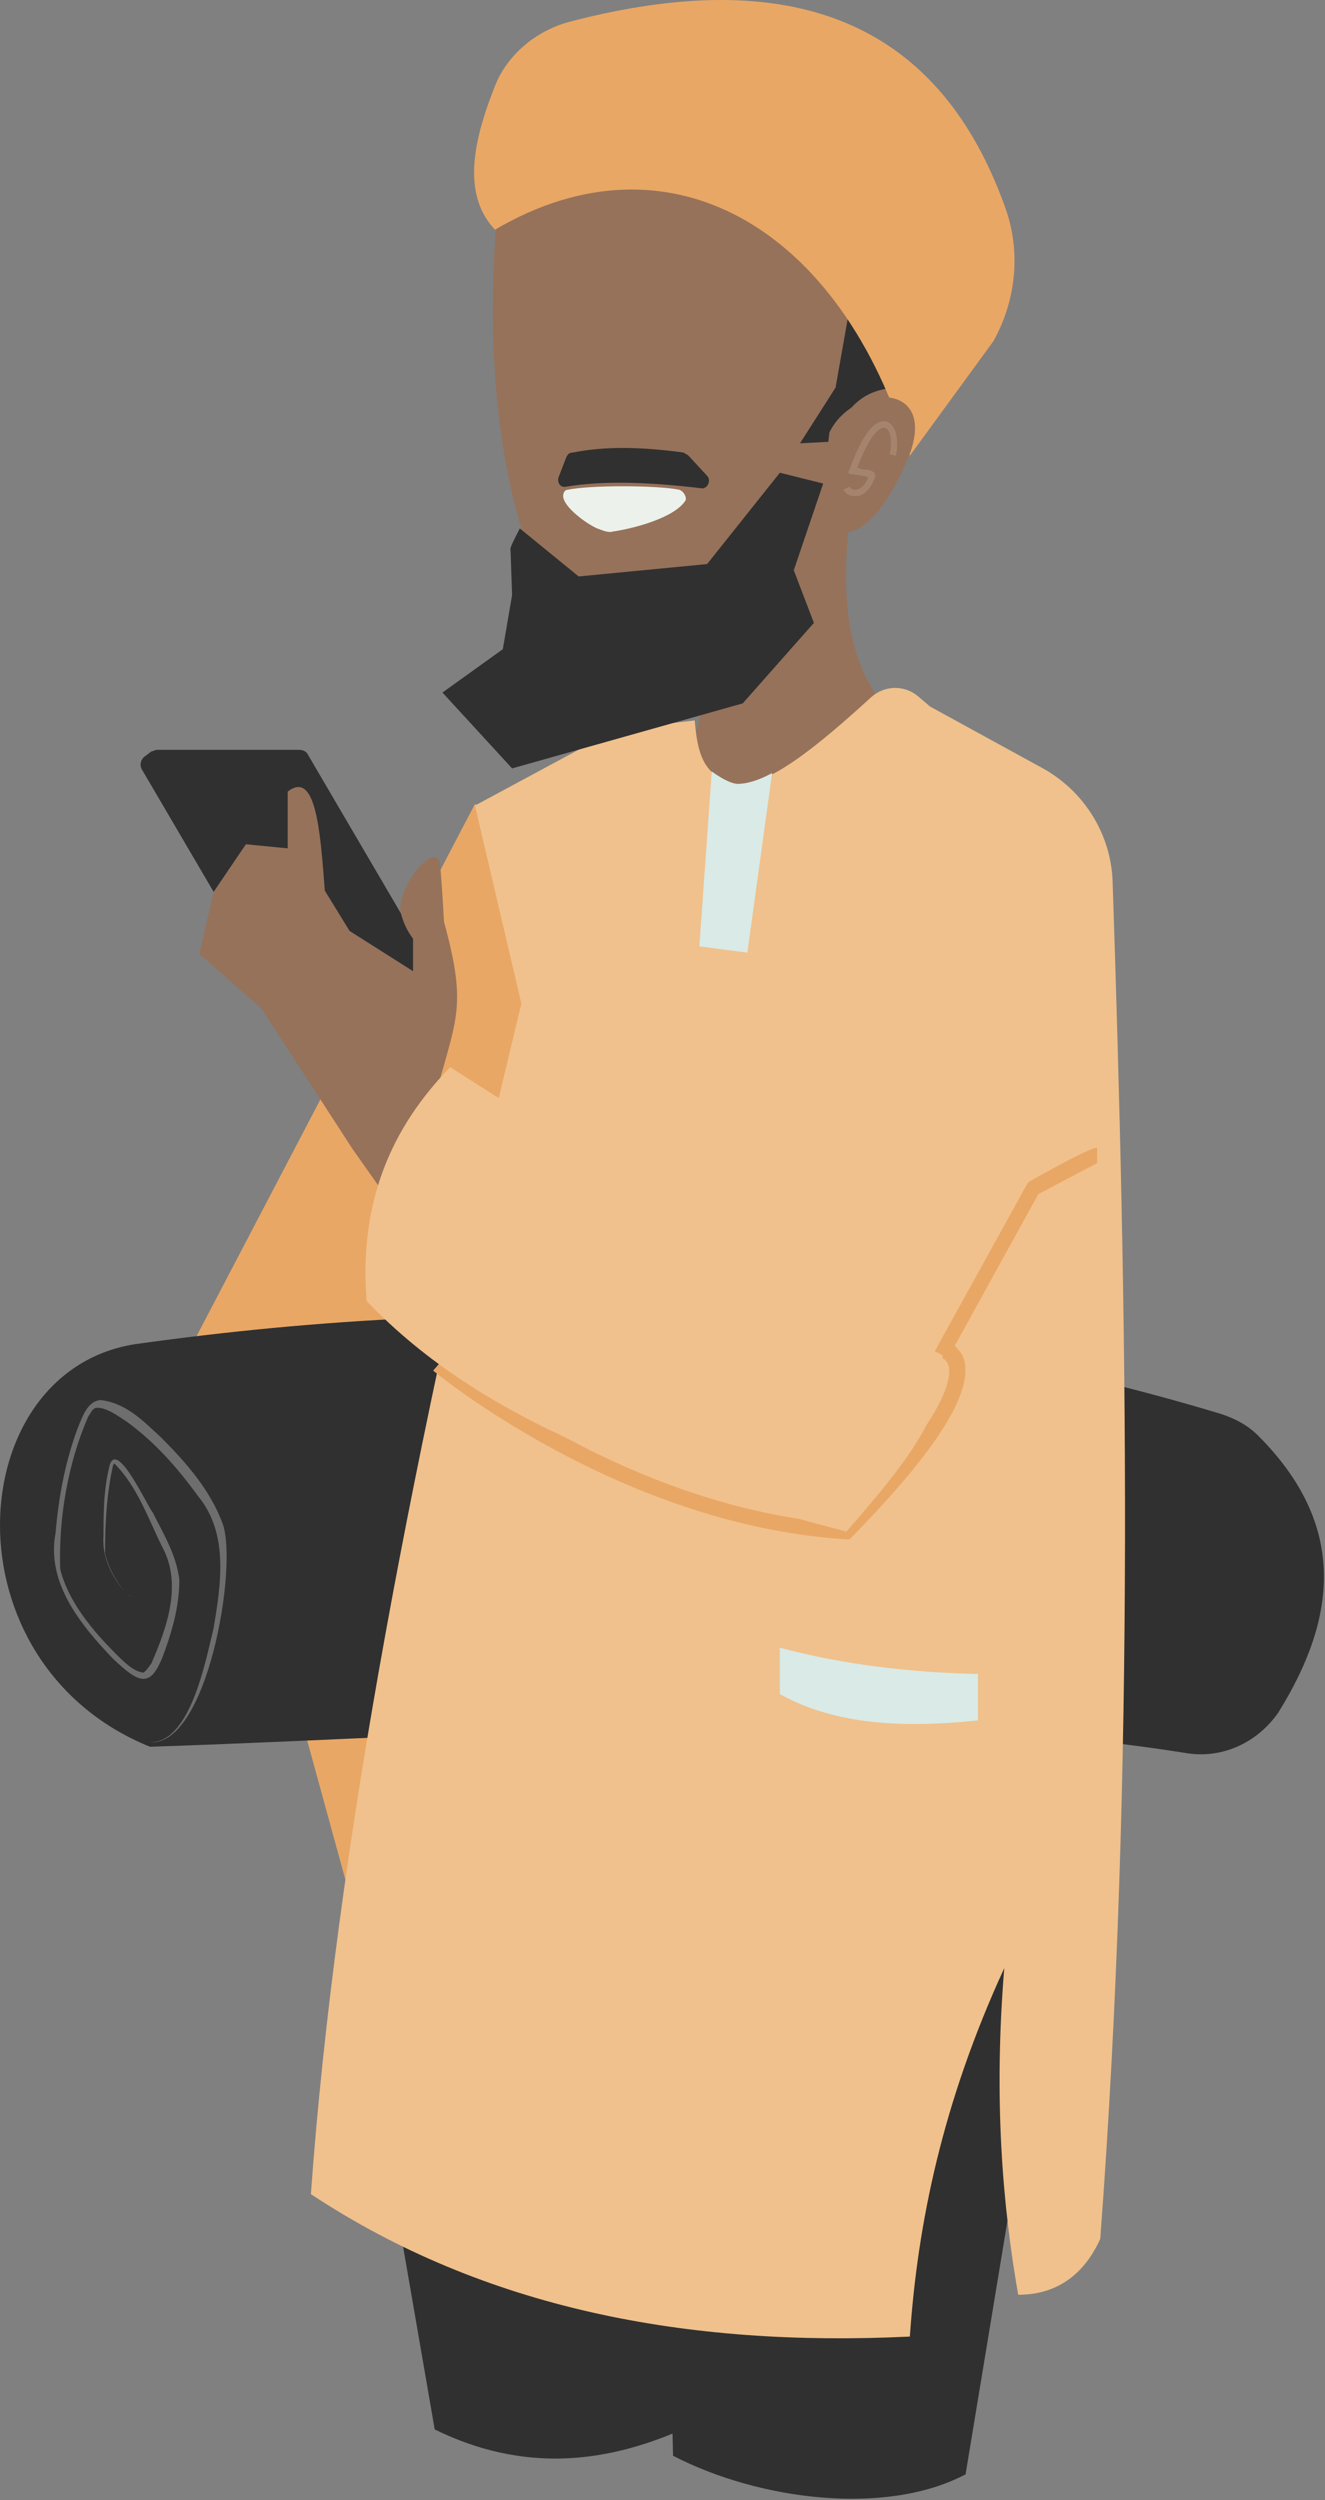 <svg width="845" height="1594" fill="none" xmlns="http://www.w3.org/2000/svg"><rect width="100%" height="100%" fill="#808080" stroke="none"/><path d="M435.159 1549.02c-49.351 21.71-101.664 27.63-157.925 0l-40.468-233.93h198.393v233.93Z" fill="#303030"/><path d="M615.783 1577.64c-50.339 26.65-131.275 16.78-186.549-11.84l-5.922-250.71 248.732-77.97-56.261 340.52Z" fill="#303030"/><path d="M414.429 533.363c58.235-11.844 109.56-36.52 151.015-79.949-16.779-23.689-31.585-50.339-23.688-123.379l-95.742 45.404c17.766 79.949-17.767 126.339-31.585 157.924Z" fill="#96725A"/><path d="M292.04 1226.26h-64.157L125.231 852.174l177.666-339.538 76.001 38.494-86.858 675.13Z" fill="#E9A765"/><path d="M755.942 1117.69c-206.289-32.58-422.449-11.85-660.323-3.95-131.275-53.3-120.418-238.864-9.87-256.631 238.861-33.559 470.813-22.701 692.895 44.417 8.883 2.961 16.78 6.909 23.689 13.818 57.248 57.248 50.338 116.466 12.831 176.676-13.818 19.74-36.52 29.61-59.222 25.67Z" fill="#303030"/><path d="M701.657 1427.61c-10.858 23.69-28.624 35.54-52.313 35.54-9.87-56.26-15.793-124.37-8.883-208.27-39.482 85.87-55.274 162.86-60.209 234.92-142.132 6.91-271.434-17.77-381.981-90.81 15.792-220.11 66.131-478.711 134.236-759.027l-29.611-126.34 89.82-48.365 50.339-5.922c1.974 25.663 7.896 35.533 25.662 40.468 19.741 2.961 52.313-23.688 86.859-55.273 8.883-7.897 21.715-7.897 30.598 0l6.909 5.922 72.053 39.481c26.65 14.805 43.43 42.442 44.417 72.053 8.883 268.473 14.805 563.593-7.896 865.623Z" fill="#F0C18C"/><path d="M394.689 394.192c34.546 0 92.781-6.909 124.365-42.442 3.949-4.936 10.858-12.832 13.819-17.767l58.235-88.833-15.793-135.223-150.028-11.844L317.7 127.694c-7.896 85.871-1.974 159.899 18.754 222.082 6.909 25.662 31.585 43.429 58.235 44.416Z" fill="#96725A"/><path d="m331.52 336.944 37.508 30.598 81.923-7.896 46.391-58.235 27.636 6.909-18.753 55.274 12.831 33.559-45.403 51.326-147.068 41.455-44.416-48.364 38.494-27.637 5.922-34.546-.987-28.624c-.987-.987 3.948-9.871 5.922-13.819Z" fill="#303030"/><path d="M361.132 310.295c23.688-3.949 52.312-2.962 85.871.987 3.948.987 6.909-4.936 3.948-7.897l-11.844-12.831c-.987-.987-1.974-.987-2.961-1.974-28.624-3.948-51.326-3.948-71.066 0-1.974 0-2.961.987-3.948 2.961l-4.936 12.831c-.987 2.961.987 6.91 4.936 5.923ZM541.759 196.786l33.559 50.338c-12.831 0-25.663 2.961-35.533 16.78l-10.858 17.766-18.753.987 22.702-35.533 8.883-50.338Z" fill="#303030"/><path d="m476.613 607.391-30.598-3.948 7.896-111.535c6.91 4.935 12.832 7.896 16.78 7.896 4.935 0 12.831-1.974 21.715-6.909l-15.793 114.496Z" fill="#DAEAE6"/><path d="M541.758 981.475h-1.974c-144.107-8.883-262.55-106.599-263.537-107.586l6.909-7.896c.987.987 115.482 95.742 254.654 105.612 66.131-68.105 69.092-92.781 67.118-100.677-.987-3.948-3.948-4.935-3.948-4.935l-5.923-1.974 2.961-5.923 57.248-103.638.987-.987c38.495-21.714 42.443-21.714 43.43-21.714v9.87c-1.974.987-20.728 10.857-37.508 19.741l-53.299 96.728c1.974 1.975 4.935 4.936 5.922 8.884 5.922 20.727-17.767 58.235-71.066 112.521l-1.974 1.974Z" fill="#E9A765"/><path d="M94.632 1110.78c26.65 1.97 36.52-52.32 41.455-72.06 4.935-28.62 9.871-61.193-9.87-84.882-12.831-17.766-27.637-34.546-45.403-47.377-5.923-3.948-12.832-8.883-18.754-8.883-2.961 0-3.948 2.961-5.922 5.922-12.832 29.611-18.754 64.157-17.767 96.73 4.935 20.73 20.728 39.48 35.533 54.29 4.936 4.93 10.858 10.85 16.78 11.84.987.99 3.948-2.96 5.922-5.92 9.87-22.7 19.741-50.34 6.909-74.03-8.883-17.766-15.792-38.494-30.598-53.299 0 0-.987.987-.987 1.974-3.948 17.766-4.935 36.52-4.935 55.274 1.974 8.883 6.91 17.771 12.832 24.671.987.99 2.96 2.97 4.935 2.97-1.974 0-2.961-.99-4.935-2.97-8.884-9.87-14.806-22.697-13.819-35.529 0-14.805 0-29.611 3.948-45.403 4.935-15.793 23.689 25.663 27.637 30.598 6.909 13.818 14.806 26.65 16.78 42.444 0 15.79-3.948 30.6-8.884 44.41-8.883 25.67-15.792 22.71-33.559 5.93-20.727-21.72-42.442-48.37-36.52-79.953 1.974-22.701 5.922-44.416 13.819-66.131 2.96-6.909 5.922-17.766 14.805-18.753 16.78 1.974 27.637 13.818 38.494 23.688 15.793 15.793 31.585 33.559 39.481 55.274 9.871 26.65-9.87 144.105-47.377 139.175Z" fill="#fff" opacity=".3"/><path d="M190.376 478.09h-89.819c-1.975 0-2.962.987-3.949.987l-3.948 2.961c-2.96 1.974-3.948 5.922-1.974 8.883l90.807 154.964c.987 1.974 3.948 3.948 5.922 3.948h89.82c1.974 0 2.961-.987 3.948-1.974l3.948-2.961c2.961-1.974 3.948-5.922 1.974-8.883l-90.807-154.964c-.987-1.974-2.961-2.961-5.922-2.961Z" fill="#303030"/><path opacity=".3" d="M274.273 649.833h-85.872c-1.974 0-4.935-.987-5.922-2.961L90.685 490.921c-.987-1.974 0-4.935 2.961-4.935h87.846c.987 0 1.974.987 2.961 1.974l92.781 156.938c.987 1.974 0 4.935-2.961 4.935Z" fill="#303030"/><path d="m136.087 568.897-8.883 39.481 39.481 34.546 58.235 89.82 23.689 33.559 16.779-14.806c20.728-103.638 36.521-94.755 17.767-163.847 0 0-1.974-36.52-2.961-38.494-4.935-11.844-27.637 18.753-24.676 32.572 1.974 7.896 4.935 12.831 7.896 16.779v20.728l-40.468-25.663-15.792-25.662c-2.961-39.482-5.923-76.989-23.689-63.17v71.066l19.741 39.481-4.936-20.728-.987-52.312-40.468-3.948-20.728 30.598Z" fill="#96725A"/><path d="M539.782 976.54c-117.457-30.598-230.965-68.105-305.98-147.068-4.935-63.169 15.793-110.547 53.3-149.041 140.158 89.82 239.849 147.067 313.876 183.588 4.935 35.533-27.637 74.027-61.196 112.521Z" fill="#F0C18C"/><path d="M433.183 312.269c-14.805-2.961-57.248-2.961-71.066 0-1.974 0-2.961 1.974-2.961 3.948 0 6.909 14.805 17.766 21.714 20.727 2.962.987 6.91 2.961 9.871 1.974 13.818-1.974 39.481-8.883 46.39-19.74.987-1.974-.987-5.922-3.948-6.909Z" fill="#ECF2EB"/><path d="M580.252 290.554c-43.43-146.081-153.977-209.25-264.525-144.107-23.688-24.676-10.857-64.157 0-91.794 7.897-19.74 25.663-34.546 46.391-40.468 152.989-40.468 238.861 7.896 278.342 116.47 10.858 28.624 7.897 60.209-6.909 86.858l-53.299 73.041Z" fill="#E9A765"/><path d="M528.926 275.749c15.793-32.572 75.015-33.56 47.378 22.701-31.585 67.118-53.3 31.585-53.3 31.585" fill="#96725A"/><path opacity=".5" d="M544.716 316.217c-2.961 0-4.935-.987-6.909-3.948l3.948-1.974c.987 1.974 2.961 1.974 3.948 1.974 2.961 0 6.909-3.949 7.897-7.897 0 0-1.974-.987-2.961-.987-1.975 0-4.936-.987-7.897-.987l-1.974-.987.987-1.974c7.896-21.714 15.793-32.572 23.689-30.598 5.922 1.974 7.896 10.858 5.922 21.715l-3.948-.987c1.974-9.87 0-15.793-2.961-16.78-2.961-.987-9.87 3.949-17.767 25.663 1.974 0 2.961.987 4.935.987 2.962 0 4.936.987 5.923 1.974.987.987.987 1.974 0 3.948-1.974 5.923-6.91 10.858-10.858 10.858h-1.974Z" fill="#B59681"/><path d="M623.68 1096.96c-47.377 4.93-90.807 2.96-126.34-16.78v-29.61c40.469 10.85 82.911 15.79 126.34 16.78v29.61Z" fill="#DAEAE6"/></svg>